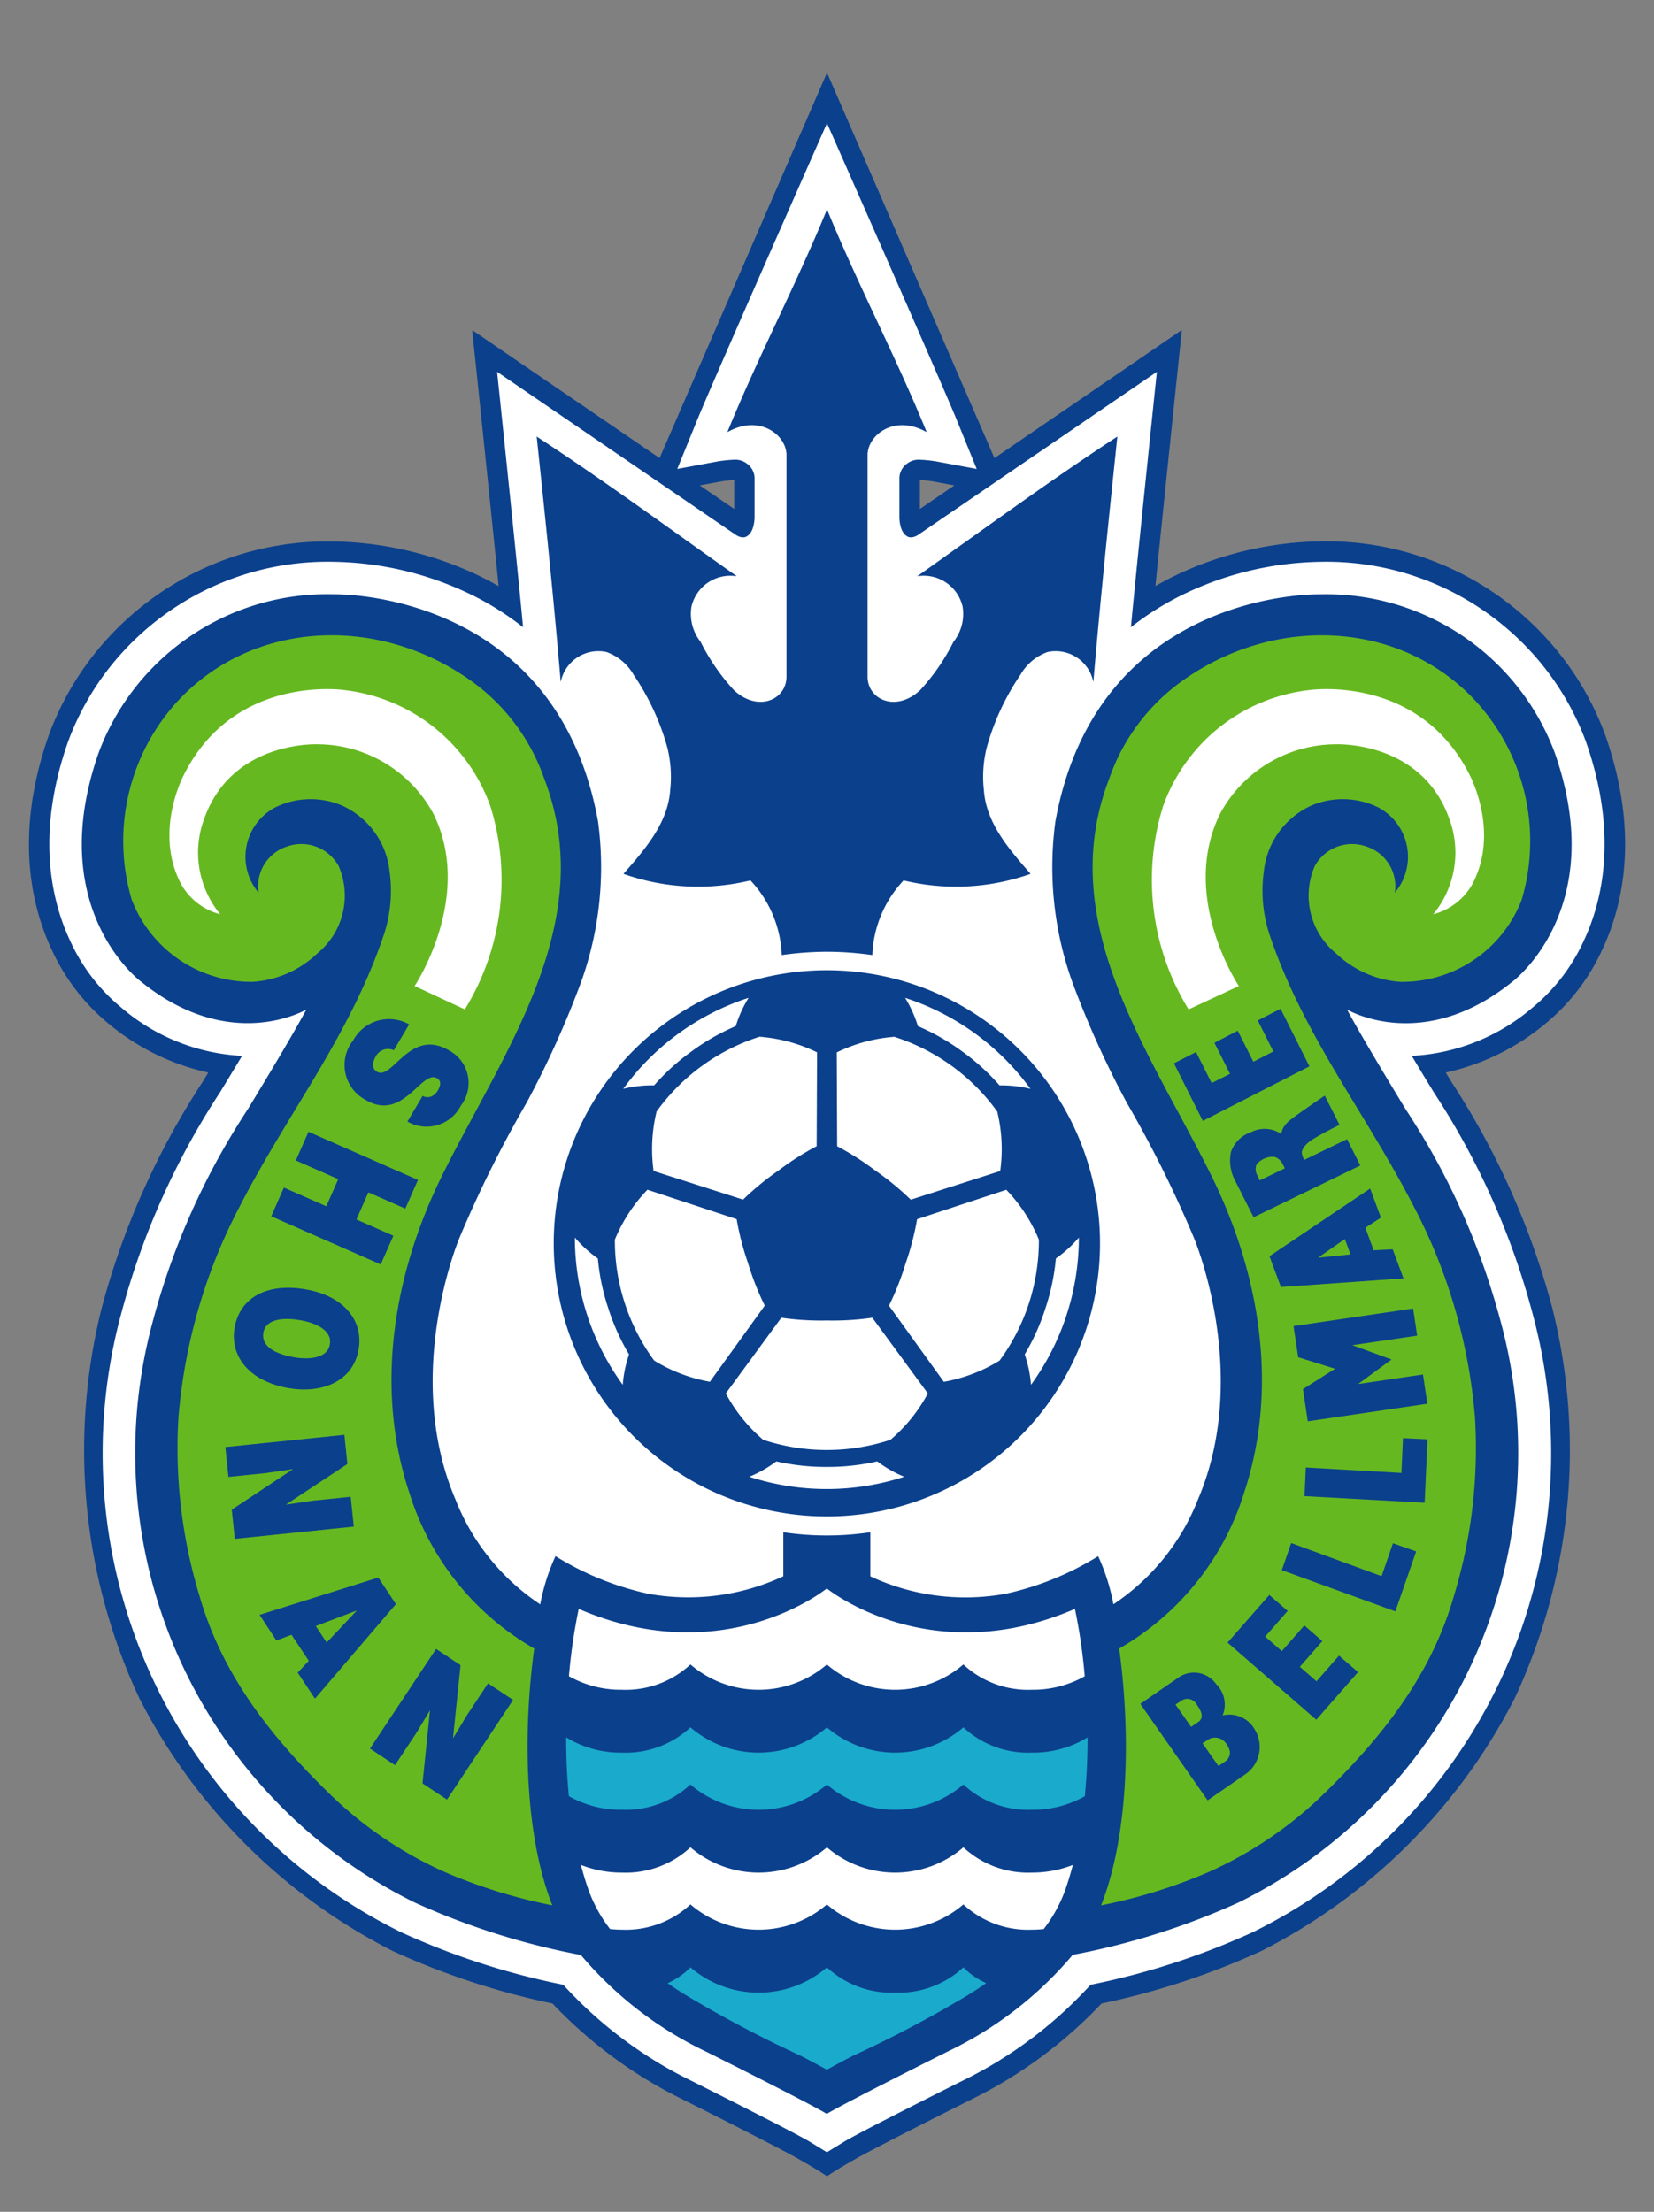<svg id="enjoy_logo" xmlns="http://www.w3.org/2000/svg" width="95.57" height="127.825" viewBox="0 0 95.57 127.825">
  <rect x="0" y="0" width="95.57" height="127.825" fill="#808080" stroke="none"/>
  <g id="グループ_90" data-name="グループ 90" transform="translate(0 0)">
    <g id="グループ_88" data-name="グループ 88" transform="translate(0 0)">
      <g id="グループ_87" data-name="グループ 87">
        <path id="パス_396" data-name="パス 396" d="M254.435,504.219c1.288-2.772,2.367-7.368.218-13.529h0l-.006-.018A18.721,18.721,0,0,0,238.326,478.4v-.083H234.98c-.007,0-.012.03-.018.08a22.489,22.489,0,0,0-5.928,1.4l1.222-11.842.37-3.586L227.65,466.4l-9.156,6.254c-2.1-4.833-7.576-17.44-8.868-20.417l-1.535-3.53-1.534,3.53c-1.293,2.976-6.773,15.584-8.869,20.417l-9.155-6.254-2.985-2.038.377,3.592,1.222,11.842a22.465,22.465,0,0,0-5.894-1.393v-.084H179.5l-1.637.036s0,.019,0,.046a18.724,18.724,0,0,0-16.321,12.247l-.014.042h0c-2.147,6.162-1.069,10.757.219,13.529a13.571,13.571,0,0,0,3.853,5,15.979,15.979,0,0,0,4.182,2.441,46.026,46.026,0,0,0-5.228,12.253A33.693,33.693,0,0,0,182.3,562.965,44.536,44.536,0,0,0,191.368,566a28.206,28.206,0,0,0,7.615,5.51c3.5,1.751,6.247,3.17,6.62,3.4.269.153.553.318.81.472l1.678,1.15,1.681-1.15c.25-.15.518-.306.751-.437.433-.264,3.177-1.684,6.67-3.431A28.212,28.212,0,0,0,224.816,566a44.676,44.676,0,0,0,9.1-3.047,33.7,33.7,0,0,0,17.7-39.1,46.081,46.081,0,0,0-5.215-12.193,16.18,16.18,0,0,0,4.216-2.466A13.549,13.549,0,0,0,254.435,504.219Z" transform="translate(-160.307 -448.707)" fill="none"/>
        <g id="グループ_86" data-name="グループ 86" transform="translate(1.673 4.197)">
          <path id="パス_397" data-name="パス 397" d="M202.3,477.348a7.252,7.252,0,0,1,.756-.082v1.673l-1.992-1.362Zm50.947,26.985c1.161-2.5,2.128-6.667.138-12.329l.008.024a16.927,16.927,0,0,0-3.42-5.63,17.194,17.194,0,0,0-12.992-5.588h-.052a20.258,20.258,0,0,0-8.013,1.8q-.782.357-1.521.783c.462-4.649,1.527-14.8,1.527-14.8L218.09,476c-.128-.314-9.673-22.273-9.673-22.273s-9.545,21.96-9.672,22.273l-10.83-7.4s1.065,10.147,1.527,14.8q-.738-.426-1.521-.783a20.255,20.255,0,0,0-8.013-1.8h-.051a17.192,17.192,0,0,0-12.992,5.588,16.921,16.921,0,0,0-3.421,5.63l.008-.024c-1.99,5.662-1.023,9.83.138,12.329a11.989,11.989,0,0,0,3.347,4.369,13.482,13.482,0,0,0,5.729,2.8l-.326.54a45.074,45.074,0,0,0-5.83,13.062,33.785,33.785,0,0,0,2.172,22.555,33.445,33.445,0,0,0,14.635,14.607,43.653,43.653,0,0,0,9.24,3.038,26.317,26.317,0,0,0,7.51,5.537c2.906,1.454,6.217,3.146,6.738,3.467,0,0,1.1.615,1.606.979v.009l.007-.005.007.005v-.009c.508-.364,1.6-.977,1.606-.979.522-.321,3.833-2.013,6.739-3.467a26.311,26.311,0,0,0,7.509-5.537,43.641,43.641,0,0,0,9.24-3.038,33.45,33.45,0,0,0,14.635-14.607,33.793,33.793,0,0,0,2.171-22.555,45.07,45.07,0,0,0-5.83-13.062l-.326-.54a13.484,13.484,0,0,0,5.728-2.8A11.988,11.988,0,0,0,253.244,504.333Zm-37.47-26.756-1.992,1.362v-1.673a7.247,7.247,0,0,1,.756.082Z" transform="translate(-162.305 -453.722)" fill="#0b408c"/>
          <path id="パス_398" data-name="パス 398" d="M252.4,504.405c1.07-2.3,1.952-6.157.1-11.443a15.742,15.742,0,0,0-3.174-5.2,16.046,16.046,0,0,0-12.178-5.2h.032a18.847,18.847,0,0,0-7.547,1.695,16.775,16.775,0,0,0-3.426,2.085c.336-3.632,1.5-14.76,1.5-14.76l-13.719,9.372c-.452.334-.707.137-.707.137-.481-.265-.452-1.169-.452-1.169V477.8a1.064,1.064,0,0,1,.442-.913,1.112,1.112,0,0,1,.658-.226,7.731,7.731,0,0,1,1.031.1l2.336.434-1.151-2.828c-.913-2.241-7.5-17.152-7.5-17.152s-6.589,14.911-7.5,17.152l-1.151,2.828,2.336-.434a7.747,7.747,0,0,1,1.031-.1,1.111,1.111,0,0,1,.658.226,1.064,1.064,0,0,1,.443.913v2.121s.029.9-.452,1.169c0,0-.255.2-.707-.137l-13.719-9.372s1.167,11.128,1.5,14.76a16.755,16.755,0,0,0-3.426-2.085,18.846,18.846,0,0,0-7.546-1.695h.031a16.048,16.048,0,0,0-12.178,5.2,15.715,15.715,0,0,0-3.173,5.2c-1.858,5.286-.975,9.14.095,11.443a10.762,10.762,0,0,0,2.994,3.929,11.585,11.585,0,0,0,6.967,2.78c-.665,1.111-1.221,2.02-1.278,2.114a43.817,43.817,0,0,0-5.688,12.72,30.846,30.846,0,0,0,16.158,35.814,42.707,42.707,0,0,0,9.366,3.035,24.576,24.576,0,0,0,7.421,5.558c2.3,1.153,6.183,3.12,6.824,3.515l.989.606v.005l0,0,0,0v-.005l.989-.606c.641-.4,4.519-2.362,6.825-3.515a24.557,24.557,0,0,0,7.421-5.558,42.727,42.727,0,0,0,9.367-3.035,30.846,30.846,0,0,0,16.157-35.814,43.78,43.78,0,0,0-5.688-12.72c-.057-.094-.613-1-1.277-2.114a11.584,11.584,0,0,0,6.966-2.78A10.751,10.751,0,0,0,252.4,504.405Z" transform="translate(-162.534 -454.291)" fill="#fff"/>
          <g id="グループ_80" data-name="グループ 80" transform="translate(25.633 47.194)">
            <path id="パス_433" data-name="パス 433" d="M15.776,0A15.783,15.783,0,1,1,0,15.781,15.787,15.787,0,0,1,15.776,0Z" transform="translate(0 29.358) rotate(-68.486)" fill="#0b408c"/>
            <g id="グループ_79" data-name="グループ 79" transform="translate(5.912 6.273)">
              <g id="グループ_77" data-name="グループ 77">
                <path id="パス_399" data-name="パス 399" d="M216.5,549.951a12.769,12.769,0,0,1-2.915-.318,7.084,7.084,0,0,1-1.56.888,14.485,14.485,0,0,0,8.95,0,7.071,7.071,0,0,1-1.559-.888A12.779,12.779,0,0,1,216.5,549.951Z" transform="translate(-201.946 -522.841)" fill="#fff"/>
                <path id="パス_400" data-name="パス 400" d="M232.231,538.253a12.762,12.762,0,0,1-1.2,2.674,7.1,7.1,0,0,1,.363,1.757,14.479,14.479,0,0,0,2.766-8.51,7.07,7.07,0,0,1-1.328,1.208A12.746,12.746,0,0,1,232.231,538.253Z" transform="translate(-205.04 -520.318)" fill="#fff"/>
                <path id="パス_401" data-name="パス 401" d="M226.062,520.707a12.842,12.842,0,0,1,2.172,1.971,7.089,7.089,0,0,1,1.784.2,14.482,14.482,0,0,0-7.241-5.259,7.068,7.068,0,0,1,.739,1.635A12.807,12.807,0,0,1,226.062,520.707Z" transform="translate(-203.696 -517.616)" fill="#fff"/>
                <path id="パス_402" data-name="パス 402" d="M207.279,520.708a12.793,12.793,0,0,1,2.546-1.456,7.086,7.086,0,0,1,.74-1.634,14.48,14.48,0,0,0-7.241,5.259,7.083,7.083,0,0,1,1.784-.2A12.756,12.756,0,0,1,207.279,520.708Z" transform="translate(-200.529 -517.617)" fill="#fff"/>
                <path id="パス_403" data-name="パス 403" d="M201.911,538.254a12.769,12.769,0,0,1-.6-2.87,7.1,7.1,0,0,1-1.327-1.208,14.477,14.477,0,0,0,2.766,8.509,7.1,7.1,0,0,1,.363-1.757A12.772,12.772,0,0,1,201.911,538.254Z" transform="translate(-199.985 -520.319)" fill="#fff"/>
              </g>
              <g id="グループ_78" data-name="グループ 78" transform="translate(2.303 2.253)">
                <path id="パス_404" data-name="パス 404" d="M216.239,539.87a16,16,0,0,1-2.63-.159l-3.208,4.375a9.182,9.182,0,0,0,2.162,2.681,11.743,11.743,0,0,0,7.35,0,9.184,9.184,0,0,0,2.162-2.681l-3.208-4.375A16,16,0,0,1,216.239,539.87Z" transform="translate(-203.984 -523.475)" fill="#fff"/>
                <path id="パス_405" data-name="パス 405" d="M222.626,535.123a16.06,16.06,0,0,1-.964,2.45l3.171,4.4a9.182,9.182,0,0,0,3.22-1.227,11.726,11.726,0,0,0,2.271-6.987,9.187,9.187,0,0,0-1.883-2.884l-5.154,1.7A16.054,16.054,0,0,1,222.626,535.123Z" transform="translate(-205.817 -522.033)" fill="#fff"/>
                <path id="パス_406" data-name="パス 406" d="M220.3,528.049a15.994,15.994,0,0,1,2.034,1.673l5.168-1.655a9.176,9.176,0,0,0-.172-3.439,11.741,11.741,0,0,0-5.945-4.318,9.182,9.182,0,0,0-3.327.9l.023,5.424A16.076,16.076,0,0,1,220.3,528.049Z" transform="translate(-205.23 -520.308)" fill="#fff"/>
                <path id="パス_407" data-name="パス 407" d="M212.6,528.047a16.02,16.02,0,0,1,2.22-1.416l.023-5.425a9.175,9.175,0,0,0-3.326-.9,11.738,11.738,0,0,0-5.946,4.318,9.169,9.169,0,0,0-.173,3.44l5.169,1.654A16.027,16.027,0,0,1,212.6,528.047Z" transform="translate(-203.153 -520.308)" fill="#fff"/>
                <path id="パス_408" data-name="パス 408" d="M210.439,535.121a15.917,15.917,0,0,1-.661-2.549l-5.154-1.7a9.192,9.192,0,0,0-1.883,2.884,11.728,11.728,0,0,0,2.271,6.987,9.189,9.189,0,0,0,3.22,1.227l3.171-4.4A15.9,15.9,0,0,1,210.439,535.121Z" transform="translate(-202.735 -522.033)" fill="#fff"/>
              </g>
            </g>
          </g>
          <path id="パス_409" data-name="パス 409" d="M214.125,506.068a18.949,18.949,0,0,1,2.616.192,6.656,6.656,0,0,1,1.806-4.313,12.9,12.9,0,0,0,7.339-.38c-1.226-1.4-2.57-2.924-2.7-4.846a7,7,0,0,1,.169-2.47,14.175,14.175,0,0,1,1.941-4.182,2.942,2.942,0,0,1,1.577-1.324,2.224,2.224,0,0,1,2.64,1.735c.4-4.736.891-9.458,1.387-14.184-3.94,2.572-7.724,5.358-11.565,8.073a2.305,2.305,0,0,1,2.625,1.765,2.607,2.607,0,0,1-.532,2.028,12.068,12.068,0,0,1-1.92,2.786c-1.4,1.309-3.087.557-3.041-.841l0-12.806c.06-1.142,1.593-2.3,3.417-1.258-1.775-4.36-3.979-8.52-5.761-12.878-1.781,4.357-3.986,8.517-5.76,12.878,1.825-1.043,3.357.116,3.418,1.258l0,12.806c.047,1.4-1.643,2.15-3.041.841a12.124,12.124,0,0,1-1.92-2.786,2.606,2.606,0,0,1-.532-2.028,2.305,2.305,0,0,1,2.624-1.765c-3.841-2.714-7.626-5.5-11.565-8.073.5,4.726.991,9.448,1.388,14.184a2.223,2.223,0,0,1,2.639-1.735,2.938,2.938,0,0,1,1.577,1.324,14.156,14.156,0,0,1,1.941,4.182,7.021,7.021,0,0,1,.17,2.47c-.128,1.922-1.473,3.446-2.7,4.846a12.9,12.9,0,0,0,7.338.38,6.652,6.652,0,0,1,1.806,4.313,18.949,18.949,0,0,1,2.616-.192Z" transform="translate(-168.01 -455.263)" fill="#0b408c"/>
          <g id="グループ_85" data-name="グループ 85" transform="translate(3.054 30.15)">
            <g id="グループ_83" data-name="グループ 83">
              <path id="パス_410" data-name="パス 410" d="M248.6,512.15s5.667-4.175,2.444-13.288a14.091,14.091,0,0,0-13.572-9.108s-12.827-.31-15.264,13.125a19.68,19.68,0,0,0,.974,9.272,55.027,55.027,0,0,0,3.156,6.993,68.2,68.2,0,0,1,3.877,7.806s3.33,7.86.225,15.127a12.948,12.948,0,0,1-4.879,6.043,11.868,11.868,0,0,0-.882-2.778,17.071,17.071,0,0,1-5.344,2.171,12.975,12.975,0,0,1-7.82-1.009v-2.547a17.074,17.074,0,0,1-5.027,0V546.5a12.98,12.98,0,0,1-7.821,1.009,17.07,17.07,0,0,1-5.344-2.171,11.924,11.924,0,0,0-.883,2.786,12.947,12.947,0,0,1-4.892-6.05c-3.1-7.267.225-15.127.225-15.127a68.174,68.174,0,0,1,3.877-7.806,55.1,55.1,0,0,0,3.157-6.993,19.687,19.687,0,0,0,.973-9.272c-2.436-13.435-15.263-13.125-15.263-13.125a14.091,14.091,0,0,0-13.573,9.108c-3.223,9.114,2.445,13.288,2.445,13.288,5.187,4.184,9.538,1.6,9.538,1.6-.959,1.8-3.394,5.78-3.394,5.78a41.851,41.851,0,0,0-5.457,12.17,28.964,28.964,0,0,0,15.114,33.659,42.081,42.081,0,0,0,9.6,3.032,21.629,21.629,0,0,0,7.249,5.592s6.008,3,6.959,3.591c.95-.586,6.959-3.591,6.959-3.591a21.647,21.647,0,0,0,7.252-5.6,42.022,42.022,0,0,0,9.586-3.028A28.963,28.963,0,0,0,247.914,531.7a41.877,41.877,0,0,0-5.457-12.17s-2.435-3.976-3.395-5.78C239.063,513.753,243.414,516.334,248.6,512.15Z" transform="translate(-165.953 -489.753)" fill="#0b408c"/>
              <g id="グループ_81" data-name="グループ 81" transform="translate(58.404 2.366)">
                <path id="パス_411" data-name="パス 411" d="M252.234,502.535a4.636,4.636,0,0,0-3.855-.123,4.723,4.723,0,0,0-2.769,3.815,8.117,8.117,0,0,0,.3,3.56c1.942,5.853,5.5,10.266,8.313,15.706a31.817,31.817,0,0,1,3.589,12.313,29.327,29.327,0,0,1-1.223,10.308c-1.329,4.633-4.237,8.258-7.652,11.557a22.789,22.789,0,0,1-6.576,4.41,30.852,30.852,0,0,1-6.153,1.9c1.555-3.944,1.74-9.7,1.046-14.842a15.769,15.769,0,0,0,7.217-9.006c2.024-6.1.891-12.691-1.894-18.327-3.558-7.2-9.1-14.627-5.9-22.938a11.613,11.613,0,0,1,4.5-5.844c5.254-3.585,12.283-3.274,16.589,1.267a11.961,11.961,0,0,1,2.742,11.58,7.4,7.4,0,0,1-6.984,4.738,5.951,5.951,0,0,1-3.744-1.648,4.306,4.306,0,0,1-1.232-5.033,2.462,2.462,0,0,1,2.989-1.139,2.416,2.416,0,0,1,1.642,2.672A3.228,3.228,0,0,0,252.234,502.535Z" transform="translate(-235.716 -492.58)" fill="#66b821"/>
                <path id="パス_412" data-name="パス 412" d="M241.924,514.808a14.293,14.293,0,0,1-1.472-11.751,10.2,10.2,0,0,1,8.419-6.7s6.367-.962,9.3,4.92c0,0,1.758,3.279.137,6.314a3.654,3.654,0,0,1-2.25,1.72,5.6,5.6,0,0,0,.918-5.546c-1.632-4.537-6.6-4.277-6.6-4.277a7.624,7.624,0,0,0-6.627,4c-2.378,4.792,1.078,9.97,1.078,9.97Z" transform="translate(-236.376 -493.187)" fill="#fff"/>
              </g>
              <g id="グループ_82" data-name="グループ 82" transform="translate(2.382 2.366)">
                <path id="パス_413" data-name="パス 413" d="M177.579,502.535a4.634,4.634,0,0,1,3.854-.123,4.726,4.726,0,0,1,2.769,3.815,8.131,8.131,0,0,1-.3,3.56c-1.942,5.853-5.5,10.266-8.313,15.706A31.817,31.817,0,0,0,172,537.805a29.329,29.329,0,0,0,1.222,10.308c1.33,4.633,4.238,8.258,7.652,11.557a22.8,22.8,0,0,0,6.576,4.41,30.843,30.843,0,0,0,6.154,1.9c-1.555-3.944-1.74-9.7-1.047-14.842a15.768,15.768,0,0,1-7.216-9.006c-2.025-6.1-.892-12.691,1.894-18.327,3.559-7.2,9.1-14.627,5.9-22.938a11.607,11.607,0,0,0-4.5-5.844c-5.254-3.585-12.283-3.274-16.589,1.267a11.96,11.96,0,0,0-2.742,11.58,7.4,7.4,0,0,0,6.983,4.738,5.95,5.95,0,0,0,3.744-1.648,4.305,4.305,0,0,0,1.232-5.033,2.461,2.461,0,0,0-2.988-1.139,2.416,2.416,0,0,0-1.642,2.672A3.227,3.227,0,0,1,177.579,502.535Z" transform="translate(-168.799 -492.58)" fill="#66b821"/>
                <path id="パス_414" data-name="パス 414" d="M189.069,514.808a14.292,14.292,0,0,0,1.472-11.751,10.2,10.2,0,0,0-8.418-6.7s-6.366-.962-9.3,4.92c0,0-1.758,3.279-.136,6.314a3.65,3.65,0,0,0,2.249,1.72,5.6,5.6,0,0,1-.918-5.546c1.631-4.537,6.6-4.277,6.6-4.277a7.624,7.624,0,0,1,6.627,4c2.378,4.792-1.078,9.97-1.078,9.97Z" transform="translate(-169.319 -493.187)" fill="#fff"/>
              </g>
            </g>
            <g id="グループ_84" data-name="グループ 84" transform="translate(27.985 57.447)">
              <path id="パス_415" data-name="パス 415" d="M222.5,576.286a6.05,6.05,0,0,1-7.885,0,6.05,6.05,0,0,1-7.885,0,5.491,5.491,0,0,1-3.943,1.461,6.426,6.426,0,0,1-2.388-.445c.113.427.237.85.377,1.264a8.215,8.215,0,0,0,1.309,2.444,6.946,6.946,0,0,0,.7.037,5.49,5.49,0,0,0,3.943-1.461,6.05,6.05,0,0,0,7.885,0,6.05,6.05,0,0,0,7.885,0,5.488,5.488,0,0,0,3.942,1.461c.237,0,.469-.013.7-.036a8.237,8.237,0,0,0,1.309-2.445c.139-.413.263-.835.376-1.262a6.429,6.429,0,0,1-2.382.443A5.489,5.489,0,0,1,222.5,576.286Z" transform="translate(-199.546 -561.321)" fill="#fff"/>
              <path id="パス_416" data-name="パス 416" d="M222.334,568a6.049,6.049,0,0,1-7.885,0,6.049,6.049,0,0,1-7.885,0,5.49,5.49,0,0,1-3.943,1.461,6,6,0,0,1-3.239-.884c0,1.1.044,2.245.157,3.4a6.09,6.09,0,0,0,3.082.787,5.493,5.493,0,0,0,3.943-1.461,6.05,6.05,0,0,0,7.885,0,6.05,6.05,0,0,0,7.885,0,5.491,5.491,0,0,0,3.942,1.461,6.091,6.091,0,0,0,3.075-.783c.113-1.152.16-2.3.158-3.4a6,6,0,0,1-3.233.88A5.488,5.488,0,0,1,222.334,568Z" transform="translate(-199.381 -559.968)" fill="#1aaacc"/>
              <path id="パス_417" data-name="パス 417" d="M219.531,586.036a5.492,5.492,0,0,1-3.942-1.461,6.05,6.05,0,0,1-7.885,0,4.3,4.3,0,0,1-1.32.915c.312.22.629.428.945.624a68.469,68.469,0,0,0,6.736,3.566s.8.413,1.521.811c.717-.4,1.52-.811,1.52-.811a68.39,68.39,0,0,0,6.737-3.566c.317-.2.634-.406.948-.627a4.275,4.275,0,0,1-1.316-.912A5.493,5.493,0,0,1,219.531,586.036Z" transform="translate(-200.521 -562.673)" fill="#1aaacc"/>
              <path id="パス_418" data-name="パス 418" d="M206.595,562.8a6.05,6.05,0,0,0,7.885,0,6.05,6.05,0,0,0,7.885,0,5.488,5.488,0,0,0,3.942,1.461,6.092,6.092,0,0,0,3.071-.78,32.389,32.389,0,0,0-.566-3.892c-8.431,3.633-14.336-1.182-14.336-1.182s-5.9,4.815-14.336,1.182a32.506,32.506,0,0,0-.566,3.888,6.087,6.087,0,0,0,3.077.784A5.49,5.49,0,0,0,206.595,562.8Z" transform="translate(-199.413 -558.402)" fill="#fff"/>
            </g>
          </g>
        </g>
      </g>
    </g>
    <g id="グループ_89" data-name="グループ 89" transform="translate(13.019 58.898)">
      <path id="パス_419" data-name="パス 419" d="M188.6,523.531a.614.614,0,0,0,.537.015.841.841,0,0,0,.346-.339c.2-.344.169-.569-.045-.7-.892-.527-1.957,2.536-4.121,1.256a2.278,2.278,0,0,1-.732-3.438,2.36,2.36,0,0,1,3.237-.931l-.883,1.493a.812.812,0,0,0-.624-.02.843.843,0,0,0-.41.355c-.23.39-.226.741.055.906.9.532,1.9-2.57,4.171-1.227a2.133,2.133,0,0,1,.681,3.186,2.221,2.221,0,0,1-3.087.922Z" transform="translate(-177.201 -519.091)" fill="#0b408c"/>
      <path id="パス_420" data-name="パス 420" d="M181.181,526.87l6.326,2.783-.731,1.658-2.135-.94-.691,1.567,2.136.94-.731,1.658-6.326-2.782.73-1.658,2.451,1.078.691-1.567-2.451-1.078Z" transform="translate(-176.375 -520.361)" fill="#0b408c"/>
      <path id="パス_421" data-name="パス 421" d="M179.607,543.443c-2.316-.408-3.4-1.884-3.119-3.494.3-1.708,1.824-2.617,4.141-2.209,2.137.376,3.324,1.777,3.026,3.47C183.315,543.152,181.4,543.759,179.607,543.443Zm.69-3.923c-.871-.153-1.995-.133-2.145.721-.136.771.644,1.219,1.769,1.418.927.163,1.963.033,2.073-.757C182.136,540.093,181.157,539.672,180.3,539.52Z" transform="translate(-175.953 -522.119)" fill="#0b408c"/>
      <path id="パス_422" data-name="パス 422" d="M179.357,551.833l1.56-.23,2.187-.225.178,1.725-6.877.708-.173-1.687,3.543-2.347-1.56.23-2.177.224-.177-1.725,6.877-.707.173,1.687Z" transform="translate(-175.858 -523.776)" fill="#0b408c"/>
      <path id="パス_423" data-name="パス 423" d="M178.223,559.811l6.861-2.156,1.016,1.537-4.676,5.463-1-1.505.643-.682-1-1.505-.875.33Zm5.622-.252-2.376.9.631.954Z" transform="translate(-176.243 -525.385)" fill="#0b408c"/>
      <path id="パス_424" data-name="パス 424" d="M190.639,567.757l.812-1.351,1.214-1.831,1.447.958-3.818,5.759-1.416-.937.433-4.226-.812,1.349-1.209,1.824-1.447-.958,3.818-5.759,1.415.938Z" transform="translate(-177.484 -526.189)" fill="#0b408c"/>
    </g>
  </g>
  <g id="グループ_91" data-name="グループ 91" transform="translate(65.888 58.299)">
    <path id="パス_425" data-name="パス 425" d="M247.493,518.375l-1.318.674.9,1.794-1.157.592-.9-1.794-1.347.7.9,1.794-1.062.533-.9-1.794-1.276.653L243,524.854l6.16-3.152Z" transform="translate(-239.388 -518.375)" fill="#0b408c"/>
    <path id="パス_426" data-name="パス 426" d="M257.449,548.094l-1.416-.068-.089,2.012-5.525-.314-.074,1.655,6.941.382Z" transform="translate(-240.856 -523.214)" fill="#0b408c"/>
    <path id="パス_427" data-name="パス 427" d="M256.539,555.758l-1.339-.471-.659,1.9-5.222-1.913-.543,1.565,6.561,2.384Z" transform="translate(-240.6 -524.397)" fill="#0b408c"/>
    <path id="パス_428" data-name="パス 428" d="M247.925,534.7l5.817-3.911.623,1.682-.9.584.48,1.3,1.1-.054.624,1.681-7.081.5Zm2.809.084,1.874-.187-.329-.889Z" transform="translate(-240.462 -520.401)" fill="#0b408c"/>
    <path id="パス_429" data-name="パス 429" d="M246.92,529.274l1.447-.7-.147-.293a.81.81,0,0,0-.456-.368,1.215,1.215,0,0,0-1.027.434.71.71,0,0,0,.025.6Zm1.242-2.682c.086-.491.36-.71.912-1.107.839-.6,1.6-1.11,1.6-1.11l.856,1.69s-.943.45-1.611.873c-.466.318-.6.626-.565.79a1.752,1.752,0,0,0,.129.362l2.48-1.2.766,1.522-6.166,2.991-1.1-2.178a2.478,2.478,0,0,1-.207-1.6,1.865,1.865,0,0,1,1.178-1.148A1.708,1.708,0,0,1,248.162,526.592Z" transform="translate(-240.017 -519.355)" fill="#0b408c"/>
    <path id="パス_430" data-name="パス 430" d="M252.572,563.317l-1.1-.954-1.3,1.485-.963-.838,1.3-1.484-1.041-.906-1.3,1.484-.963-.838,1.3-1.484-1.061-.923-2.412,2.752,5.126,4.458Z" transform="translate(-239.991 -524.982)" fill="#0b408c"/>
    <path id="パス_431" data-name="パス 431" d="M239.01,566.025l2.13-1.469a1.565,1.565,0,0,1,2.247.32,1.656,1.656,0,0,1,.379,1.817,1.682,1.682,0,0,1,1.858.817,1.918,1.918,0,0,1-.509,2.559L242.9,571.6Zm2.412-.21-.379.251.9,1.288.5-.342c.178-.226.169-.459-.162-.933A.619.619,0,0,0,241.422,565.815Zm1.562,2.241-.379.251.921,1.309.5-.342c.163-.248.281-.474-.05-.948A.772.772,0,0,0,242.984,568.056Z" transform="translate(-239.01 -525.855)" fill="#0b408c"/>
    <path id="パス_432" data-name="パス 432" d="M250.129,543.735l1.855-1.177-2.13-.665-.268-1.8,6.909-1.016.235,1.568-3.748.551,2.266.827-1.931,1.418,3.748-.551.253,1.69-6.909,1.016Z" transform="translate(-240.732 -521.755)" fill="#0b408c"/>
  </g>
</svg>
